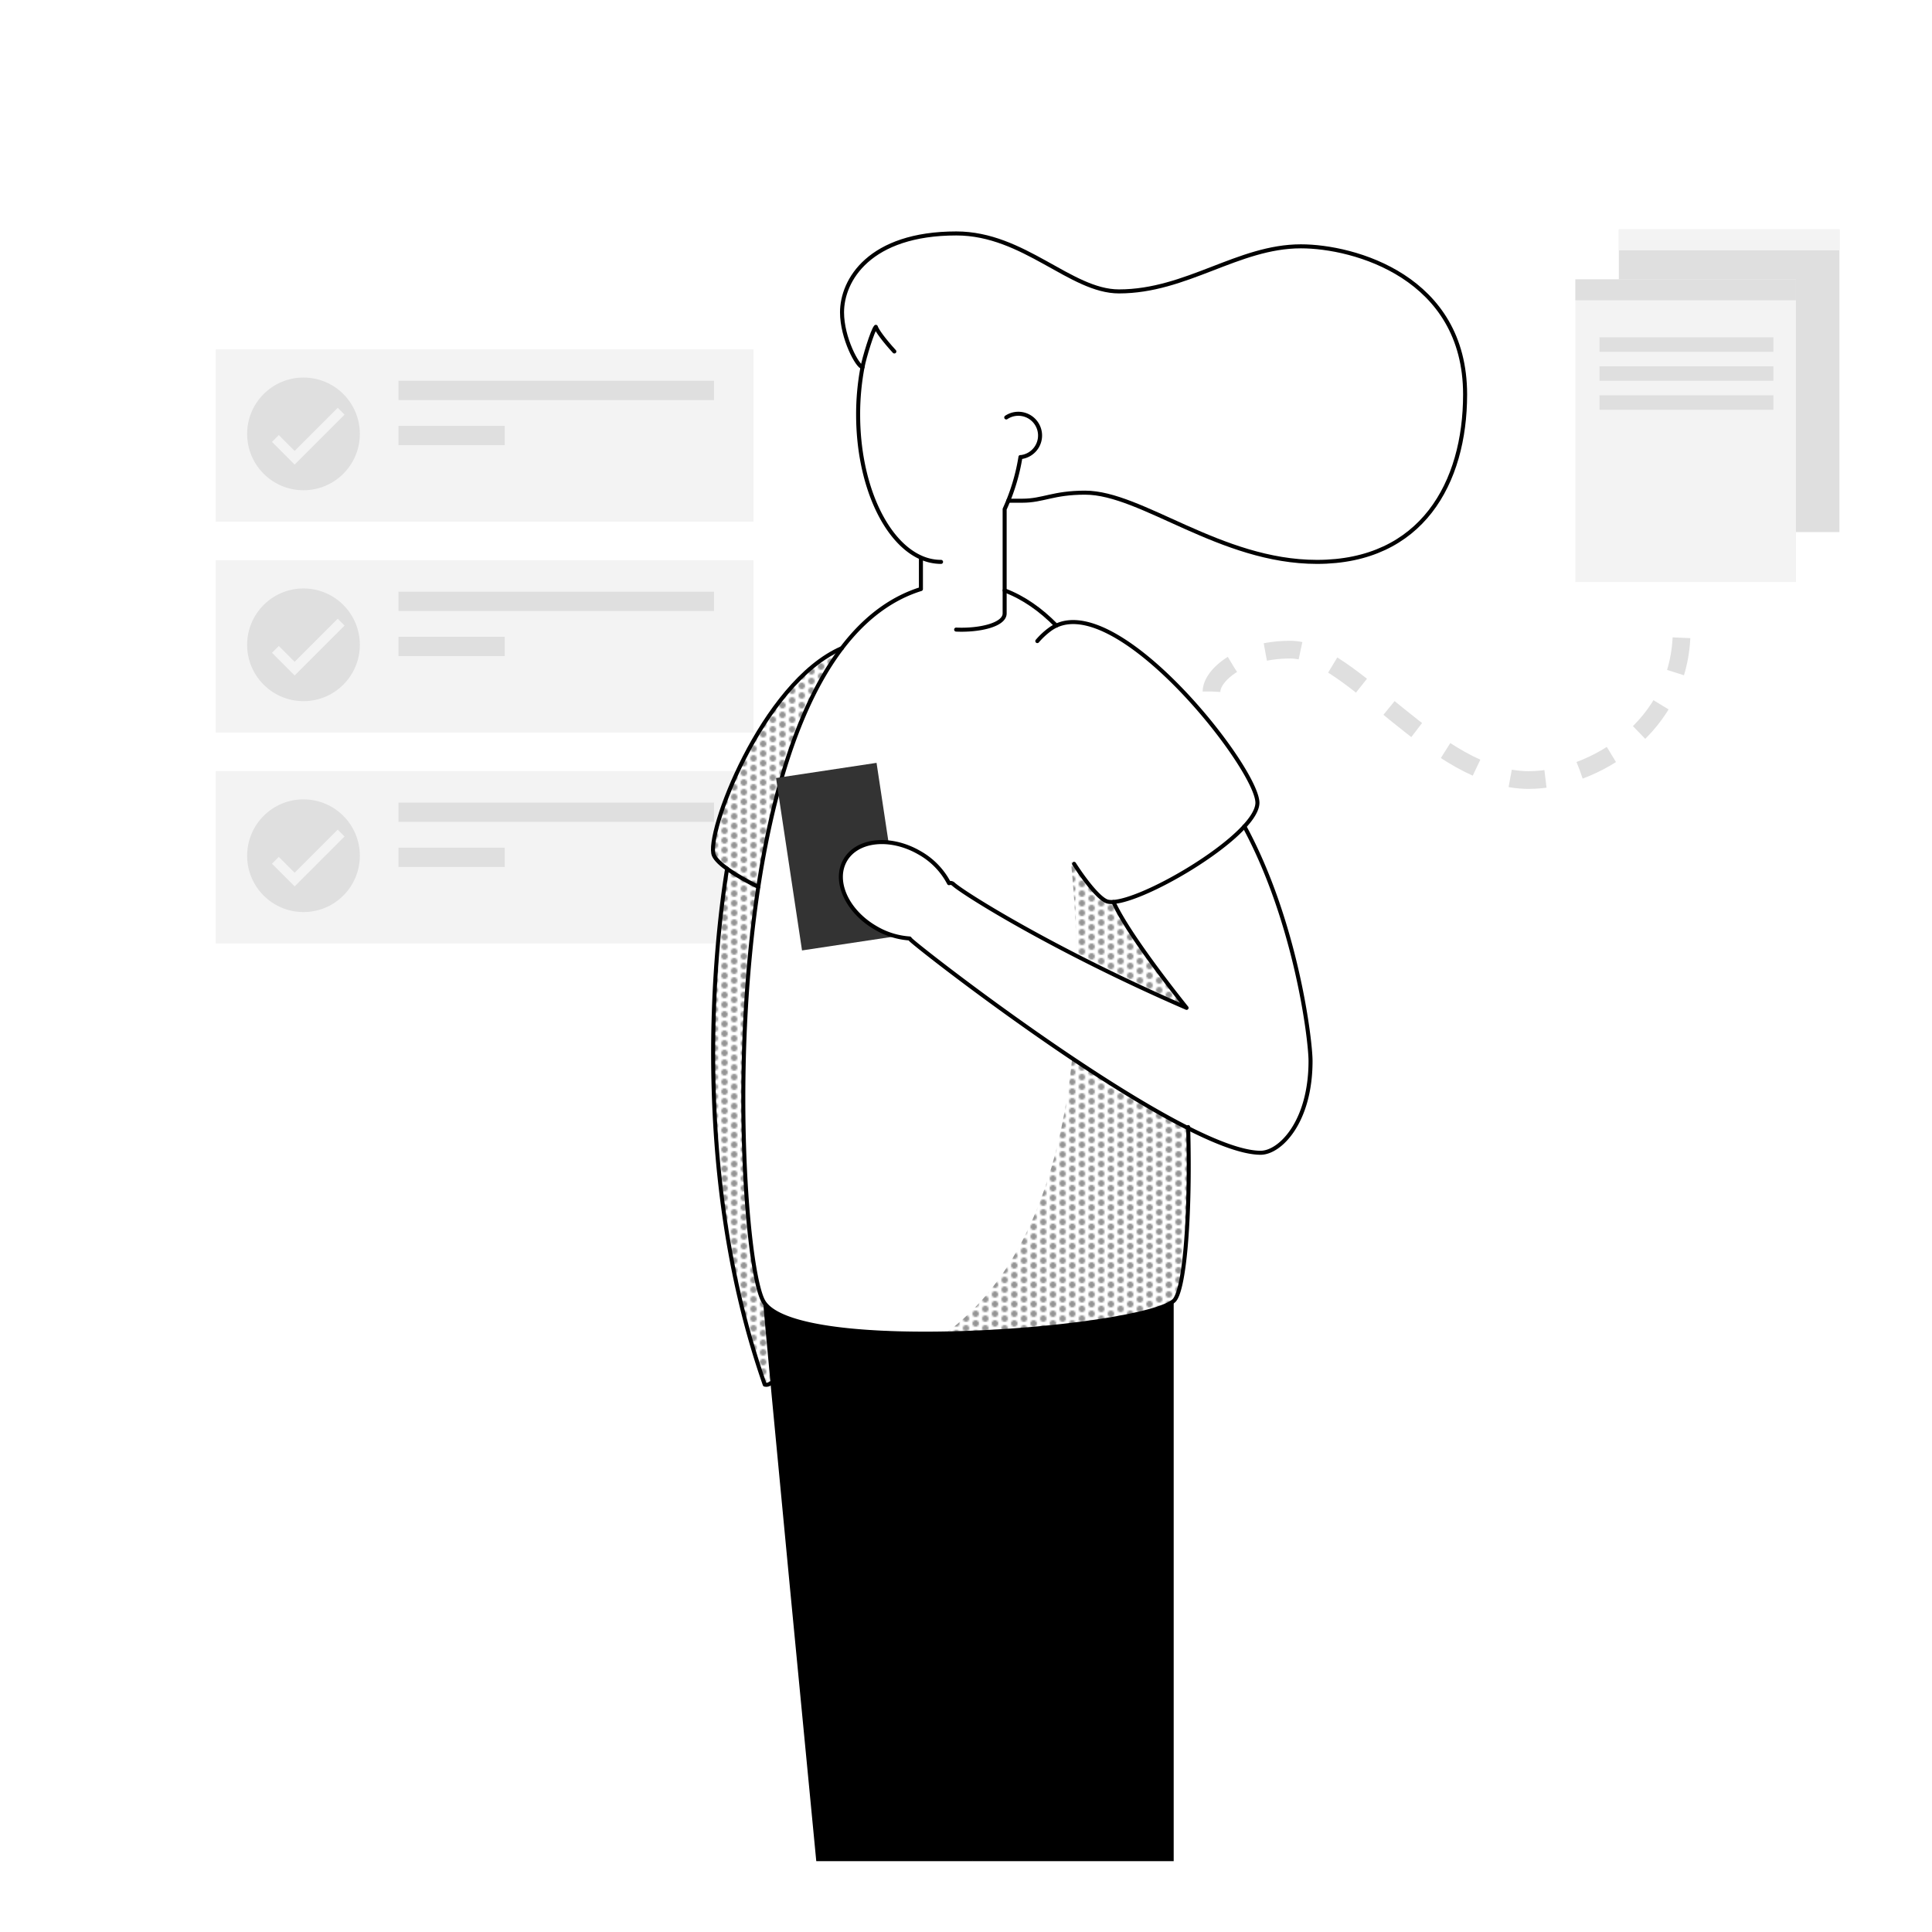 <?xml version="1.0" encoding="UTF-8"?>
<svg xmlns="http://www.w3.org/2000/svg" viewBox="0 0 1200 1200">
  <defs>
    <pattern id="New_Pattern" data-name="New Pattern" width="12" height="12" patternUnits="userSpaceOnUse">
      <path style="fill:none" d="M0 0h12v12H0z"></path>
      <circle class="cls-2" cx="12" cy="9" r="2"></circle>
      <circle class="cls-2" cx="6" cy="12" r="2"></circle>
      <circle class="cls-2" cy="9" r="2"></circle>
      <circle class="cls-2" cx="12" cy="3" r="2"></circle>
      <circle class="cls-2" cx="6" cy="6" r="2"></circle>
      <circle class="cls-2" cy="3" r="2"></circle>
      <circle class="cls-2" cx="6" r="2"></circle>
    </pattern>
    <style>.cls-5,.cls-8{fill:none}.cls-2{fill:#949494}.cls-3{fill:#f3f3f3}.cls-4{fill:#dfdfdf}.cls-5{stroke:#f3f3f3;stroke-width:6px;stroke-miterlimit:10}.cls-7{fill:url(#New_Pattern)}.cls-8{stroke:#000;stroke-linecap:round;stroke-linejoin:round;stroke-width:2.5px}</style>
  </defs>
  <g id="Backgrund">
    <path class="cls-3" d="M451.62 539.6c-4.26-3.09-7.2-6-8.24-8.37-2.42-5.61 3.3-27.66 14.82-52.24H134V586h311.93c1.78-20.19 4.01-36.16 5.69-46.4Z"></path>
    <path class="cls-4" d="M1005.5 142.5h137v188h-137z"></path>
    <path class="cls-3" d="M1005.5 142.5h137v13h-137zM134 217h334v107H134z"></path>
    <circle class="cls-4" cx="188.5" cy="269.5" r="35"></circle>
    <path class="cls-4" d="M247.5 236.5h196v12h-196zM247.5 264.5h66v12h-66z"></path>
    <path class="cls-5" d="M211.89 255.42 183 284.31l-11.95-11.96"></path>
    <path class="cls-3" d="M134 348h334v107H134z"></path>
    <circle class="cls-4" cx="188.5" cy="400.5" r="35"></circle>
    <path class="cls-4" d="M247.5 367.5h196v12h-196zM247.5 395.5h66v12h-66z"></path>
    <path class="cls-5" d="M211.89 386.42 183 415.31l-11.95-11.96"></path>
    <circle class="cls-4" cx="188.5" cy="531.5" r="35"></circle>
    <path class="cls-4" d="M247.5 498.5h196v12h-196zM247.5 526.5h66v12h-66z"></path>
    <path class="cls-5" d="M211.89 517.42 183 546.3l-11.95-11.95"></path>
    <path class="cls-3" d="M978.5 173.5h137v188h-137z"></path>
    <path class="cls-4" d="M978.5 173.5h137v13h-137zM993.5 209.5h108v9h-108zM993.5 227.5h108v9h-108zM993.5 245.5h108v9h-108z"></path>
    <path d="M752.5 429.5c0-10 18-26 49-26 38 0 90 81 148 81 40 0 95-33 95-93" style="stroke:#dfdfdf;stroke-width:11px;stroke-dasharray:22;stroke-miterlimit:10;fill:none"></path>
  </g>
  <path class="cls-7" d="m521.46 404.49-11.09 5.23-22.1 20.89-8.66 11.27-12.4 19.65-8.99 17.47-6.3 14.6-4.99 14.07-3.43 13.61-.64 9.4 3.84 4.87 4.92 4.05-1.37 8.86-5.16 47.93-2.12 50.4.81 43.27 3.27 42.41 6.74 46.59 13.54 57.13 7.41 24.73 3.79-1.76-3.28-50.63-3.89-5.92-3.55-14.87-3.21-29.58-2.03-39.21-.84-33.12.84-38.53 1.36-30.26 1.86-23.99 3.85-32.8 2.57-19.76 7.1-34.14 7.77-30.76L493 459.7l7.43-19.6 9.13-17.41 11.9-18.2z" id="Shadows"></path>
  <g id="Vector">
    <path class="cls-7" d="M737 626c-2.36-3-5.61-7.06-9.31-11.86l-3.54-4.51-2.37-3.25c-3.81-5.06-7.82-10.53-11.69-16-3.67-5.22-7.21-10.45-10.3-15.38v-.06a130.79 130.79 0 0 1-8.12-14.58l.1-.06-4.56-.58-6.65-5.37-9.81-12.73-3.75-5.23-1.69-.7c0 2.68 2.87 25.58 3.3 58 19.87 10.2 42.9 21.25 68.39 32.31ZM738.37 700.92c-22-11.07-47.69-27-72.44-43.6-7 67.4-29.7 144.59-93.57 180.48C646.14 848.71 729 808 729 808l2.47-4.27 3.62-16.79 3.28-29.41v-27.26Z"></path>
    <path d="M604 1156h-97s-33-341-33-348c6 6 5 8 30 15 15 16 121 282 121 282Z"></path>
    <path d="M729 808v348H604L503.88 822.77C539 829 672 834 729 808Z"></path>
    <path class="cls-8" d="M451.62 539.6c-7 42.86-23.69 186 23.38 320.4a3.9 3.9 0 0 0 3.53-.84"></path>
    <path class="cls-8" d="M471 550.84c-14.27-7-25.36-14.39-27.61-19.6-5.4-12.52 29.75-107 79.48-128.64M624 366.71c11.78 4.46 22.45 12 32.1 21.85"></path>
    <path class="cls-8" d="M738 700.06c1.59 58.4-2.59 102.42-9 107.94-21 18-236 35-255 0-17.92-33-35.83-400.31 98-442.13M644.3 398.19A46.42 46.42 0 0 1 652 391c39-29 130 87 129 108s-77 65-93 61c-4.12-1-12.16-10-20.88-23.46M572 365.87v-19.58M624 316.21V381c0 7.19-15.91 10.71-30.12 10.05M572 346.29c-22.4-9.93-39-45.92-39-88.79a157.05 157.05 0 0 1 2.74-29.5M584.5 349a30.71 30.71 0 0 1-12.5-2.71M633.82 283.92a125.6 125.6 0 0 1-9.58 31.78"></path>
    <path class="cls-8" d="M626.28 311H635c13 0 19-5 39-5 35 0 84 43 144 43 65 0 92-49 92-104 0-73-69-92-102-92-39 0-71 28-113 28-30 0-59-36-101-36-54 0-71 29-71 49 0 16 9.74 34 12.74 34 .9-5.29 6.26-23 8.26-25 .6 2.11 4.85 8.05 11.5 15.31"></path>
    <path class="cls-8" d="M625 259.28a13.5 13.5 0 1 1 8.9 24.65"></path>
    <path d="M544 576.38c-17.94-10.35-26.43-29.22-19-42.13 4.86-8.41 15.27-12.21 26.9-11l-7.46-49.43-62.44 9.42 16.15 107.09 58.36-8.8a50.23 50.23 0 0 1-12.51-5.15Z" style="fill:#333"></path>
    <path class="cls-8" d="M691.58 560.26c8.47 18.65 35.23 53 45.42 65.74-83-36-140-72-145-77a2.71 2.71 0 0 0-2.55-.45A46.2 46.2 0 0 0 571 529.62c-17.94-10.36-38.52-8.28-46 4.63s1 31.78 19 42.13a47.88 47.88 0 0 0 21 6.52 6.72 6.72 0 0 0 1 1.1c11 10 169 132 217 132 12 0 31-19 31-57 0-13.22-8.92-86.22-41.09-145.68"></path>
  </g>
</svg>
